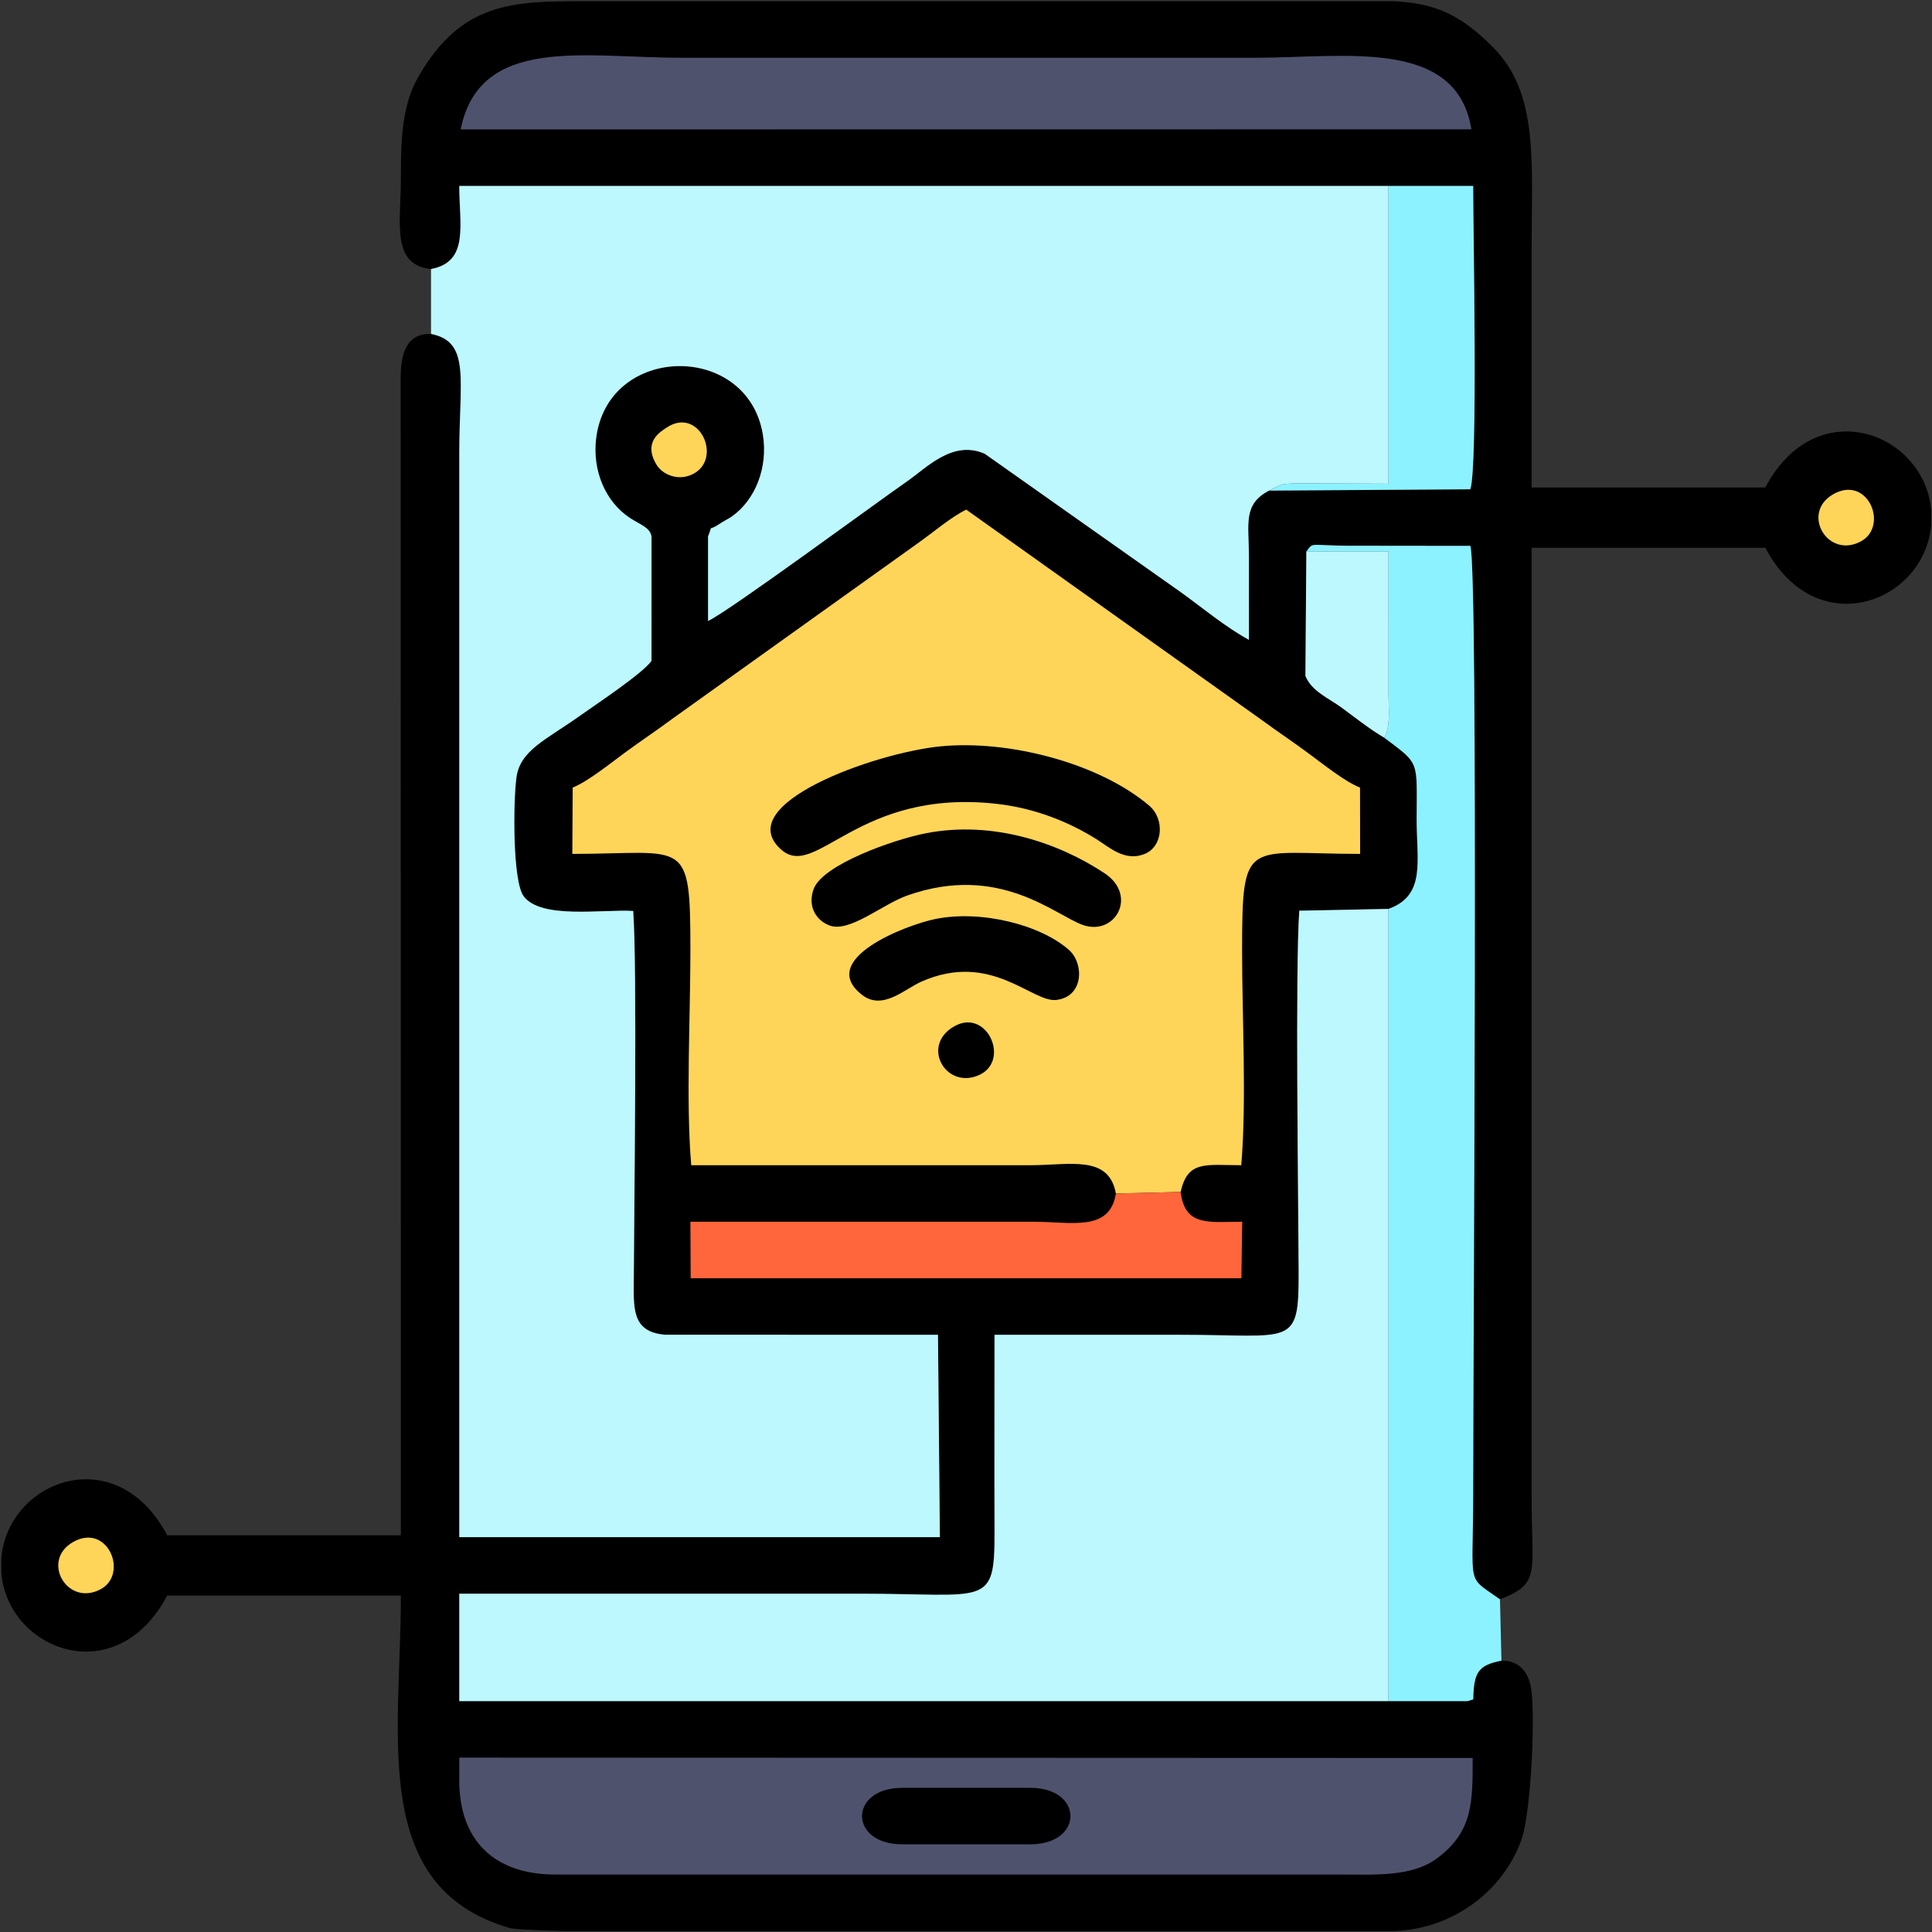 <svg xmlns:inkscape="http://www.inkscape.org/namespaces/inkscape" xmlns:sodipodi="http://sodipodi.sourceforge.net/DTD/sodipodi-0.dtd" xmlns="http://www.w3.org/2000/svg" xmlns:svg="http://www.w3.org/2000/svg" id="svg2" width="546.667" height="546.667" viewBox="0 0 546.667 546.667" sodipodi:docname="building-automation.eps"><rect x="0" y="0" width="546.667" height="546.667" fill="#333333" stroke="none"/><defs id="defs6"></defs><g id="g8" inkscape:groupmode="layer" inkscape:label="ink_ext_XXXXXX" transform="matrix(1.333,0,0,-1.333,0,546.667)"><g id="g10" transform="scale(0.1)"><path d="m 914.941,3529.94 c 81.344,15.41 59.985,92.9 59.985,176.36 l 1972.374,0.08 179.81,-0.02 c 0,-94.41 10.19,-595.12 -6,-643.92 l -427.22,-2.8 c -55.78,-28.92 -42.98,-70.57 -42.79,-137.34 0.17,-59.8 0.03,-119.63 0.03,-179.44 -47.36,25.5 -100.24,69.05 -143.21,100.16 l -417.54,294.77 c -68.09,30.03 -122.96,-29.37 -164.55,-58.23 -64.67,-44.87 -383.61,-279.72 -422.85,-296.58 v 179.31 c 11.84,29.68 -2.76,8.12 25.04,27.1 7.57,5.18 19.2,10.91 24.95,14.91 50.79,35.45 77.53,105.15 66.51,173.51 -31.93,198.01 -329.59,194.05 -354.09,-7.5 -8.2,-67.49 18.97,-134.33 72.4,-169.17 22.32,-14.55 41.46,-19.35 45.21,-38.85 l -0.04,-264.02 c -19.02,-27.06 -120.08,-93.84 -151.58,-116.31 -71.91,-51.31 -127.4,-73.18 -135.17,-131.42 -6.91,-51.81 -8.34,-220.29 15.36,-251.99 36.84,-49.27 166.75,-27.28 232.52,-31.21 8.73,-119.76 2.14,-617.17 1.34,-773.2 -0.35,-67.63 -6.61,-120.24 65.98,-126.29 l 579.64,-0.19 3.99,-429.562 H 974.934 V 3138.31 c 0,158.32 24.152,237.07 -59.993,253.92 -55.484,1.5 -64.324,-48.04 -64.445,-93.47 L 850.934,842.113 H 354.891 C 246.852,1046.3 17.555,958.75 2.863,794.762 V 761.449 C 17.555,597.465 246.852,509.914 354.891,714.102 h 496.043 c 0,-297.032 -67.84,-618.7 230.566,-705.512 9.83,-2.859 52.64,-4.988 118.89,-6.551 h 1759.72 c 121.69,4.379 227.8,82.09 268.37,190.68 22.33,59.769 31.06,274.879 21.04,327.746 -5.74,30.301 -24.88,56.508 -62.38,55.562 -49.03,-9.761 -58.73,-24.031 -59.91,-82.211 l -12.1,-3.73 -167.83,-0.023 -1972.366,-0.016 v 228.07 c 284.026,0 568.056,0 852.086,0 268.25,0 284.61,-30.484 284.04,131.906 -0.48,139.184 -0.03,278.447 -0.03,417.637 132.02,0 264.03,0 396.05,0 236.92,0 250.15,-28.13 249.53,134.49 -0.6,156.99 -7.44,644.31 1.37,765.76 l 189.32,3.83 c 80.04,28.47 59.65,101.82 59.82,190.5 0.24,126.18 7.66,115.55 -69.28,173.22 -30.43,17.69 -62.68,43.47 -90.02,63.52 -27.57,20.22 -63.7,34.69 -76.85,67.29 l 1.99,264.06 c 15.66,20.46 5.08,12.98 86.09,12.26 l 262.07,-0.29 c 17.26,-52.21 5.99,-1687.12 5.99,-2012.179 0,-202.769 -16.31,-171.93 56.87,-224.019 87.1,34.078 67.16,54.222 67.16,216.015 V 2938.29 h 496.05 c 108.04,-204.18 337.33,-116.64 352.02,47.35 v 33.31 c -14.69,164 -243.98,251.54 -352.02,47.35 h -496.05 c 0,168.02 0,336.03 0,504.05 0,188.87 15.55,332.17 -81.8,430.24 -72.26,72.82 -126.59,93.02 -208.96,97.8 H 2763.1 1234.97 c -146.7,0 -255.22,-2.52 -345.79,-158.25 -34.461,-59.25 -38.36,-126.21 -38.25,-217.78 0.113,-93.31 -21.649,-183.47 64.011,-192.42" style="fill:#000000;fill-opacity:1;fill-rule:evenodd;stroke:none" id="path12"></path><path d="m 914.941,3529.94 v -137.71 c 84.145,-16.85 59.993,-95.6 59.993,-253.92 V 838.098 H 1995.04 l -3.99,429.562 -579.64,0.19 c -72.59,6.05 -66.33,58.66 -65.98,126.29 0.8,156.03 7.39,653.44 -1.34,773.2 -65.77,3.93 -195.68,-18.06 -232.52,31.21 -23.7,31.7 -22.27,200.18 -15.36,251.99 7.77,58.24 63.26,80.11 135.17,131.42 31.5,22.47 132.56,89.25 151.58,116.31 l 0.04,264.02 c -3.75,19.5 -22.89,24.3 -45.21,38.85 -53.43,34.84 -80.6,101.68 -72.4,169.17 24.5,201.55 322.16,205.51 354.09,7.5 11.02,-68.36 -15.72,-138.06 -66.51,-173.51 -5.75,-4 -17.38,-9.73 -24.95,-14.91 -27.8,-18.98 -13.2,2.58 -25.04,-27.1 v -179.31 c 39.24,16.86 358.18,251.71 422.85,296.58 41.59,28.86 96.46,88.26 164.55,58.23 l 417.54,-294.77 c 42.97,-31.11 95.85,-74.66 143.21,-100.16 0,59.81 0.14,119.64 -0.03,179.44 -0.19,66.77 -12.99,108.42 42.79,137.34 l 21.4,10.95 c 2.9,0.95 4.51,1.48 7.6,2.24 6.99,1.69 24.28,2.15 32.02,2.21 l 192.39,-0.78 v 632.12 L 974.926,3706.3 c 0,-83.46 21.359,-160.95 -59.985,-176.36" style="fill:#bcf8fe;fill-opacity:1;fill-rule:evenodd;stroke:none" id="path14"></path><path d="m 2368.67,1567.61 137.49,3.27 c 14.93,67.76 53.19,56.77 128.65,56.77 11.51,135.24 1.78,314.55 1.78,454.57 -0.01,244.94 8.44,206.26 250.54,206.26 l -0.21,140.78 c -31.6,12.4 -75.74,47.74 -106.38,70.45 -37.25,27.63 -66.71,46.86 -102.73,73.33 l -626.77,446.21 c -32.77,-15.95 -70.13,-48.42 -104.39,-72.47 l -517.84,-370.32 c -37.21,-27.57 -66.74,-46.88 -102.72,-73.32 -30.56,-22.45 -78.03,-60.96 -110.48,-73.88 l -0.75,-140.78 c 242.19,0 250.64,38.68 250.63,-206.26 0,-140.02 -9.73,-319.33 1.78,-454.57 h 719.78 c 83.96,0.01 166.61,22.73 181.62,-60.04" style="fill:#fed559;fill-opacity:1;fill-rule:evenodd;stroke:none" id="path16"></path><path d="M 2947.3,490.063 V 2171.74 l -189.32,-3.83 c -8.81,-121.45 -1.97,-608.77 -1.37,-765.76 0.62,-162.62 -12.61,-134.49 -249.53,-134.49 -132.02,0 -264.03,0 -396.05,0 0,-139.19 -0.45,-278.453 0.03,-417.637 0.57,-162.39 -15.79,-131.906 -284.04,-131.906 -284.03,0 -568.06,0 -852.086,0 v -228.07 l 1972.366,0.016" style="fill:#bcf8fe;fill-opacity:1;fill-rule:evenodd;stroke:none" id="path18"></path><path d="m 974.848,322.07 c 0,-129.031 75.602,-200.109 204.112,-200.109 h 1664.15 c 75.78,0 153.08,-5.281 206.44,33.863 77.63,56.953 76.47,120.727 76.47,213.539 l -2151.075,0.797 -0.097,-48.09" style="fill:#4f526d;fill-opacity:1;fill-rule:evenodd;stroke:none" id="path20"></path><path d="m 2937.84,2535.46 c 76.94,-57.67 69.52,-47.04 69.28,-173.22 -0.17,-88.68 20.22,-162.03 -59.82,-190.5 V 490.063 l 167.83,0.023 12.1,3.73 c 1.18,58.18 10.88,72.45 59.91,82.211 l -3.16,130.075 c -73.18,52.089 -56.87,21.25 -56.87,224.019 0,325.059 11.27,1959.969 -5.99,2012.179 l -262.07,0.29 c -81.01,0.72 -70.43,8.2 -86.09,-12.26 h 174.34 l 0.04,-304.08 c 0.1,-14.37 1.32,-35.02 0.64,-48.5 -0.46,-9.32 -0.68,-13.6 -2.56,-22.73 -3.35,-16.22 -2.9,-12.25 -7.58,-19.56" style="fill:#8cf2ff;fill-opacity:1;fill-rule:evenodd;stroke:none" id="path22"></path><path d="m 977.855,3826.29 2145.505,0.25 c -31.51,194.98 -269.47,151.93 -456.27,151.93 -408.04,0 -816.07,0 -1224.1,0 -201.15,0 -425.06,48.67 -465.135,-152.18" style="fill:#4f526d;fill-opacity:1;fill-rule:evenodd;stroke:none" id="path24"></path><path d="m 2506.16,1570.88 -137.49,-3.27 c -12.86,-82.04 -94.81,-59.98 -173.62,-59.97 h -729.53 l 0.57,-120 1169,0.02 1.73,119.98 c -70.28,0 -121.51,-11.25 -130.66,63.24" style="fill:#ff663b;fill-opacity:1;fill-rule:evenodd;stroke:none" id="path26"></path><path d="m 2693.89,3059.64 427.22,2.8 c 16.19,48.8 6,549.51 6,643.92 l -179.81,0.02 v -632.12 l -192.39,0.78 c -7.74,-0.06 -25.03,-0.52 -32.02,-2.21 -3.09,-0.76 -4.7,-1.29 -7.6,-2.24 l -21.4,-10.95" style="fill:#8cf2ff;fill-opacity:1;fill-rule:evenodd;stroke:none" id="path28"></path><path d="m 1997.01,2516.83 c -140.91,-13.7 -447.37,-123.64 -338.59,-219.41 74.1,-65.24 161.85,130.21 456.85,97.36 81.83,-9.12 154.63,-38.82 212.86,-75.52 27.07,-17.06 59.32,-47.31 100.8,-31.24 40.28,15.6 43.56,74.75 10.62,102.73 -107.29,91.18 -299.43,140 -442.54,126.08" style="fill:#000000;fill-opacity:1;fill-rule:evenodd;stroke:none" id="path30"></path><path d="m 1965.05,2332.25 c -68.29,-13.36 -219.53,-66.65 -238.09,-118.69 -13.4,-37.58 6.44,-67.31 34.65,-77.27 42.31,-14.92 111.46,45.14 163.85,63.74 195.74,69.49 314.1,-41.83 373.34,-62.48 68.37,-23.82 117.17,62.65 45.6,110.03 -95.59,63.28 -235.79,112.76 -379.35,84.67" style="fill:#000000;fill-opacity:1;fill-rule:evenodd;stroke:none" id="path32"></path><path d="m 2937.84,2535.46 c 4.68,7.31 4.23,3.34 7.58,19.56 1.88,9.13 2.1,13.41 2.56,22.73 0.68,13.48 -0.54,34.13 -0.64,48.5 l -0.04,304.08 h -174.34 l -1.99,-264.06 c 13.15,-32.6 49.28,-47.07 76.85,-67.29 27.34,-20.05 59.59,-45.83 90.02,-63.52" style="fill:#bcf8fe;fill-opacity:1;fill-rule:evenodd;stroke:none" id="path34"></path><path d="m 1985.12,2150.2 c -61.86,-12.6 -252.35,-85.77 -155.13,-161.07 43.58,-33.75 90.27,12.46 125.98,28.27 147.67,65.36 234.6,-44.77 286.08,-38.94 58.97,6.69 59.15,77.59 27.23,105.96 -60.17,53.46 -186.44,85.69 -284.16,65.78" style="fill:#000000;fill-opacity:1;fill-rule:evenodd;stroke:none" id="path36"></path><path d="m 1915.03,186.141 h 272.02 c 113.58,0 113.58,119.839 0,119.839 h -272.02 c -113.58,0 -113.58,-119.839 0,-119.839" style="fill:#000000;fill-opacity:1;fill-rule:evenodd;stroke:none" id="path38"></path><path d="m 2027.98,1923.76 c -74.26,-39.18 -23.01,-133.77 47.05,-106.13 71.68,28.28 21.66,142.38 -47.05,106.13" style="fill:#000000;fill-opacity:1;fill-rule:evenodd;stroke:none" id="path40"></path><path d="m 3891.13,3051.78 c -68.63,-39.38 -12.4,-137.37 58.28,-100.31 60.98,31.98 15.7,142.76 -58.28,100.31" style="fill:#fed559;fill-opacity:1;fill-rule:evenodd;stroke:none" id="path42"></path><path d="M 154.813,827.59 C 86.184,788.207 142.41,690.223 213.09,727.281 c 60.973,31.973 15.703,142.762 -58.277,100.309" style="fill:#fed559;fill-opacity:1;fill-rule:evenodd;stroke:none" id="path44"></path><path d="m 1414.65,3193.15 c -13.71,-9.19 -50.35,-30.69 -20.68,-79.15 12.8,-20.93 48.61,-36.71 81.33,-16.71 57.31,35.03 7.25,141.42 -60.65,95.86" style="fill:#fed559;fill-opacity:1;fill-rule:evenodd;stroke:none" id="path46"></path></g></g></svg>
